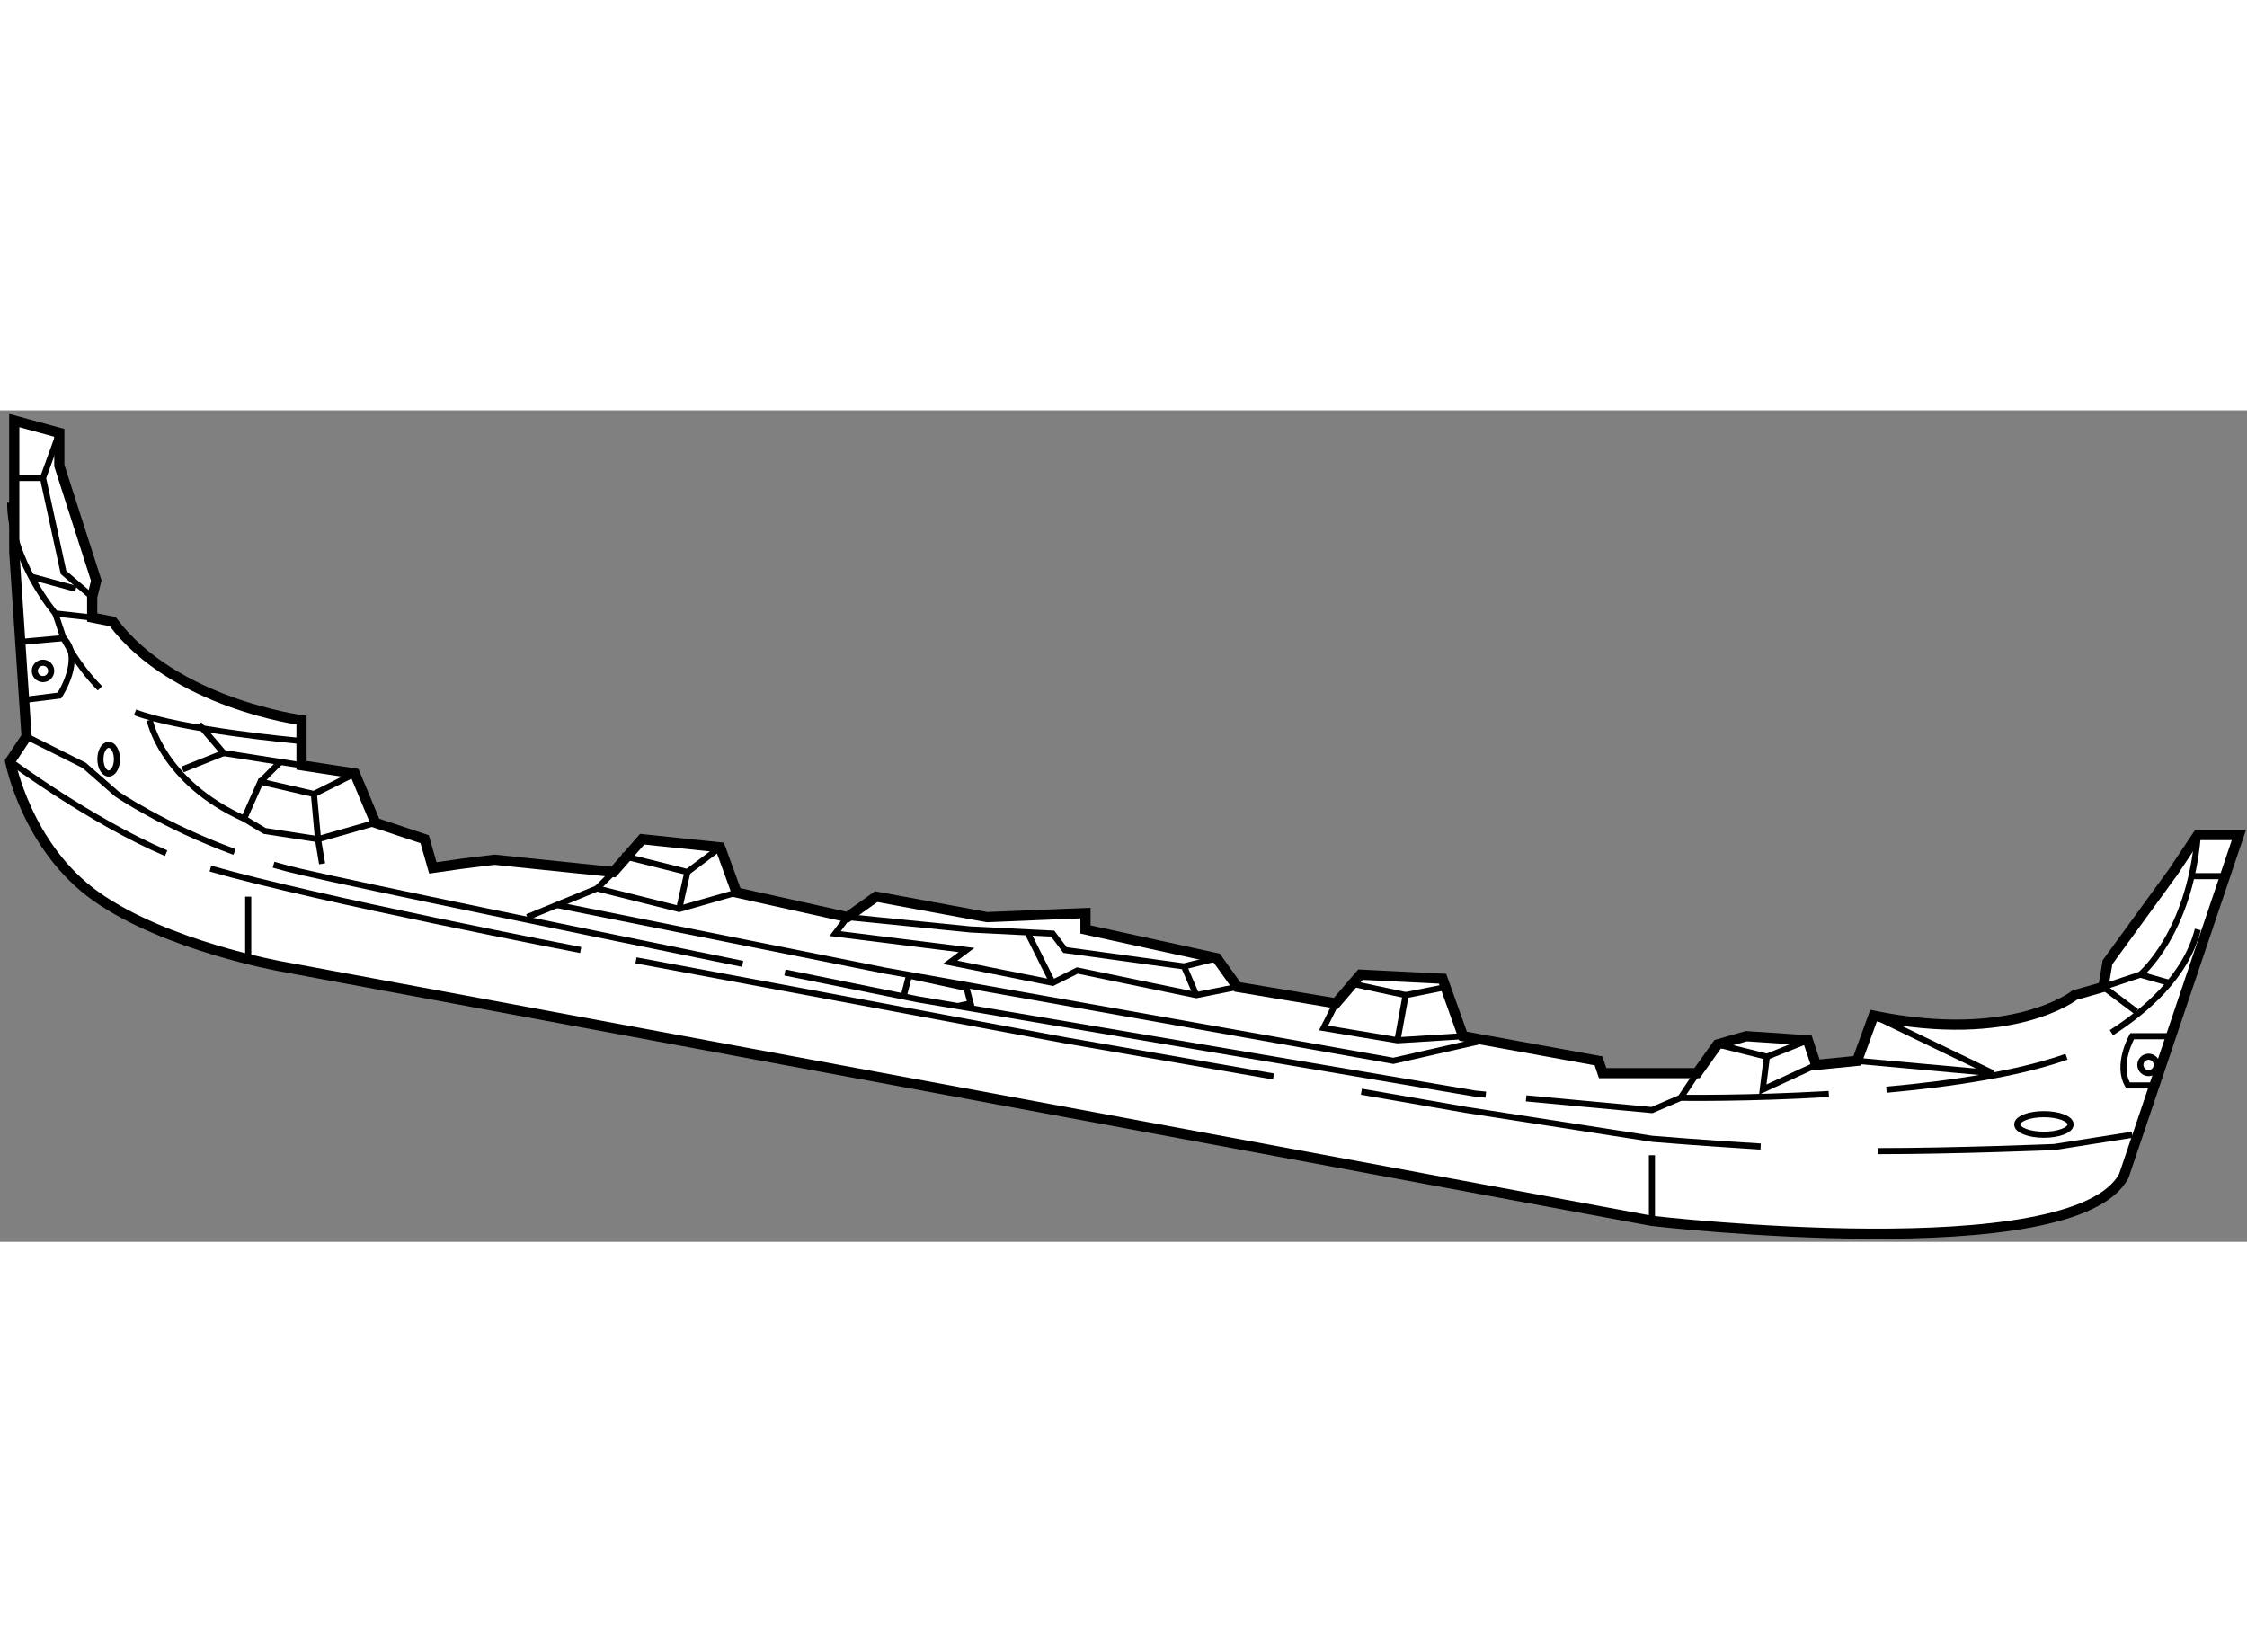<?xml version="1.0" encoding="utf-8"?>
<!-- Generator: Adobe Illustrator 15.1.0, SVG Export Plug-In . SVG Version: 6.00 Build 0)  -->
<!DOCTYPE svg PUBLIC "-//W3C//DTD SVG 1.1//EN" "http://www.w3.org/Graphics/SVG/1.1/DTD/svg11.dtd">
<svg version="1.1" xmlns="http://www.w3.org/2000/svg" xmlns:xlink="http://www.w3.org/1999/xlink" x="0px" y="0px" width="244.8px"
	 height="180px" viewBox="6.178 135.206 110.405 40.855" enable-background="new 0 0 244.8 180" xml:space="preserve">
	
<rect x="6.178" y="135.206" width="110.405" height="40.855" fill="#808080" stroke="none"/>
	
<g><path fill="#FFFFFF" stroke="#000000" stroke-width="0.5" d="M6.879,135.706v6.453l0.605,9.074l-0.806,1.211
			c0,0,0.806,4.234,4.234,6.655c3.429,2.42,9.075,3.428,9.075,3.428l67.357,12.504c0,0,20.771,2.419,23.191-2.22l5.648-16.737
			h-2.018l-1.211,1.815l-3.227,4.437l-0.201,1.21l-1.412,0.403c0,0-3.025,2.418-9.881,1.008l-0.807,2.22l-2.018,0.2l-0.402-1.21
			l-3.025-0.201l-1.412,0.402l-1.008,1.413h-4.639l-0.203-0.604l-6.654-1.211l-1.008-2.824l-4.033-0.201l-1.21,1.412l-4.84-0.807
			l-1.008-1.412l-6.454-1.412v-0.806l-4.84,0.2l-5.445-1.007l-1.412,1.007l-5.445-1.209l-0.807-2.219l-3.832-0.402l-1.412,1.613
			l-5.849-0.605l-1.613,0.201l-1.412,0.201l-0.403-1.41l-2.419-0.807l-1.009-2.421l-2.622-0.402v-2.22c0,0-6.252-0.807-9.277-4.84
			l-1.008-0.201v-1.009l0.201-0.806l-1.815-5.647v-1.613L6.879,135.706z"></path><path fill="none" stroke="#000000" stroke-width="0.3" d="M9.097,136.311l-0.806,2.219l1.008,4.639l1.412,1.209v1.009
			l-1.815-0.202c0,0-2.218-2.622-2.218-5.444"></path><path fill="none" stroke="#000000" stroke-width="0.3" d="M11.089,148.865c-1.108-1.105-1.791-2.471-1.791-2.471l-0.403-1.211"></path><path fill="none" stroke="#000000" stroke-width="0.3" d="M20.794,151.436c0,0-5.686-0.518-7.98-1.392"></path><path fill="none" stroke="#000000" stroke-width="0.3" d="M109.92,165.784c1.633-1.044,3.668-2.761,4.246-5.072"></path><path fill="none" stroke="#000000" stroke-width="0.3" d="M98.867,168.586c3.181-0.288,6.478-0.781,8.847-1.621"></path><path fill="none" stroke="#000000" stroke-width="0.3" d="M81.164,169.011l6.181,0.575l1.412-0.604c0,0,3.254,0.051,7.278-0.186"></path><path fill="none" stroke="#000000" stroke-width="0.3" d="M44.745,162.826c3.806,0.772,6.501,1.315,6.501,1.315l27.426,4.638
			l0.51,0.048"></path><path fill="none" stroke="#000000" stroke-width="0.3" d="M19.619,157.532c0.446,0.129,0.906,0.249,1.377,0.357
			c3.223,0.743,13.912,2.936,21.671,4.514"></path><path fill="none" stroke="#000000" stroke-width="0.3" d="M7.484,151.233l2.824,1.413l1.613,1.41c0,0,2.302,1.575,5.779,2.848"></path><path fill="none" stroke="#000000" stroke-width="0.3" d="M13.534,150.427c0,0,0.605,3.025,4.639,4.841l1.009,0.604l2.622,0.404
			l2.824-0.807"></path><line fill="none" stroke="#000000" stroke-width="0.3" x1="7.686" y1="143.369" x2="9.904" y2="143.975"></line><path fill="none" stroke="#000000" stroke-width="0.3" d="M7.484,149.42l1.613-0.202c0,0,1.21-1.815,0.202-2.823l-2.218,0.202"></path><circle fill="none" stroke="#000000" stroke-width="0.3" cx="8.291" cy="148.008" r="0.403"></circle><circle fill="none" stroke="#000000" stroke-width="0.3" cx="111.746" cy="167.367" r="0.403"></circle><path fill="none" stroke="#000000" stroke-width="0.3" d="M98.436,171.603c3.832,0,8.672-0.201,8.672-0.201l3.832-0.604"></path><path fill="none" stroke="#000000" stroke-width="0.3" d="M73.07,168.684l5.199,0.902l9.075,1.411c0,0,2.501,0.209,5.342,0.381"></path><polyline fill="none" stroke="#000000" stroke-width="0.3" points="37.427,162.229 58.506,166.157 68.75,167.935 		"></polyline><path fill="none" stroke="#000000" stroke-width="0.3" d="M16.516,157.721c5.274,1.516,18.193,4.001,18.193,4.001"></path><path fill="none" stroke="#000000" stroke-width="0.3" d="M6.678,152.444c0,0,4.017,2.969,7.663,4.52"></path><ellipse fill="none" stroke="#000000" stroke-width="0.3" cx="11.518" cy="152.344" rx="0.407" ry="0.705"></ellipse><ellipse fill="none" stroke="#000000" stroke-width="0.3" cx="106.604" cy="170.292" rx="1.311" ry="0.505"></ellipse><polyline fill="none" stroke="#000000" stroke-width="0.3" points="20.996,152.646 17.164,152.042 15.954,150.629 		"></polyline><polyline fill="none" stroke="#000000" stroke-width="0.3" points="18.172,155.268 18.979,153.452 21.601,154.057 21.803,156.276 
			22.004,157.485 		"></polyline><line fill="none" stroke="#000000" stroke-width="0.3" x1="19.987" y1="152.444" x2="18.979" y2="153.452"></line><line fill="none" stroke="#000000" stroke-width="0.3" x1="23.618" y1="153.049" x2="21.601" y2="154.057"></line><polyline fill="none" stroke="#000000" stroke-width="0.3" points="36.322,157.89 35.516,158.695 39.549,159.704 42.373,158.897 
					"></polyline><polyline fill="none" stroke="#000000" stroke-width="0.3" points="36.726,157.082 39.953,157.89 41.566,156.679 		"></polyline><line fill="none" stroke="#000000" stroke-width="0.3" x1="39.549" y1="159.704" x2="39.953" y2="157.89"></line><polyline fill="none" stroke="#000000" stroke-width="0.3" points="66.976,163.536 64.959,163.939 59.111,162.729 57.901,163.334 
			52.859,162.326 53.666,161.722 47.212,160.915 47.817,160.106 53.868,160.712 57.901,160.915 58.506,161.722 64.354,162.527 
			65.968,162.124 		"></polyline><polyline fill="none" stroke="#000000" stroke-width="0.3" points="71.816,164.343 71.211,165.552 74.841,166.157 78.067,165.956 
					"></polyline><polyline fill="none" stroke="#000000" stroke-width="0.3" points="74.841,166.157 75.244,163.939 72.421,163.334 		"></polyline><line fill="none" stroke="#000000" stroke-width="0.3" x1="77.261" y1="163.536" x2="75.244" y2="163.939"></line><line fill="none" stroke="#000000" stroke-width="0.3" x1="32.087" y1="160.106" x2="35.516" y2="158.695"></line><polyline fill="none" stroke="#000000" stroke-width="0.3" points="79.077,166.157 74.639,167.167 49.632,162.729 33.499,159.502 
					"></polyline><line fill="none" stroke="#000000" stroke-width="0.3" x1="88.756" y1="168.981" x2="89.563" y2="167.771"></line><polyline fill="none" stroke="#000000" stroke-width="0.3" points="95.008,166.157 92.991,166.965 90.571,166.358 		"></polyline><path fill="none" stroke="#000000" stroke-width="0.3" d="M111.141,164.746l-1.613-1.21l1.814-0.605c0,0,2.422-2.016,2.824-6.856"></path><polyline fill="none" stroke="#000000" stroke-width="0.3" points="95.411,167.367 92.79,168.577 92.991,166.965 		"></polyline><polyline fill="none" stroke="#000000" stroke-width="0.3" points="98.235,164.947 104.084,167.771 97.428,167.167 		"></polyline><path fill="none" stroke="#000000" stroke-width="0.3" d="M112.754,165.956h-1.814c0,0-0.807,1.412-0.201,2.42h1.209"></path><line fill="none" stroke="#000000" stroke-width="0.3" x1="8.291" y1="138.529" x2="6.678" y2="138.529"></line><line fill="none" stroke="#000000" stroke-width="0.3" x1="112.754" y1="163.334" x2="111.342" y2="162.931"></line><line fill="none" stroke="#000000" stroke-width="0.3" x1="115.375" y1="158.092" x2="113.764" y2="158.092"></line><line fill="none" stroke="#000000" stroke-width="0.3" x1="87.344" y1="175.031" x2="87.344" y2="171.804"></line><line fill="none" stroke="#000000" stroke-width="0.3" x1="18.374" y1="162.124" x2="18.374" y2="159.1"></line><polyline fill="none" stroke="#000000" stroke-width="0.3" points="53.208,164.481 53.868,164.343 53.666,163.584 50.843,162.979 
			50.583,163.981 		"></polyline><line fill="none" stroke="#000000" stroke-width="0.3" x1="64.959" y1="163.939" x2="64.354" y2="162.527"></line><line fill="none" stroke="#000000" stroke-width="0.3" x1="57.901" y1="163.334" x2="56.691" y2="160.915"></line><line fill="none" stroke="#000000" stroke-width="0.3" x1="15.147" y1="152.848" x2="17.164" y2="152.042"></line></g>


</svg>
